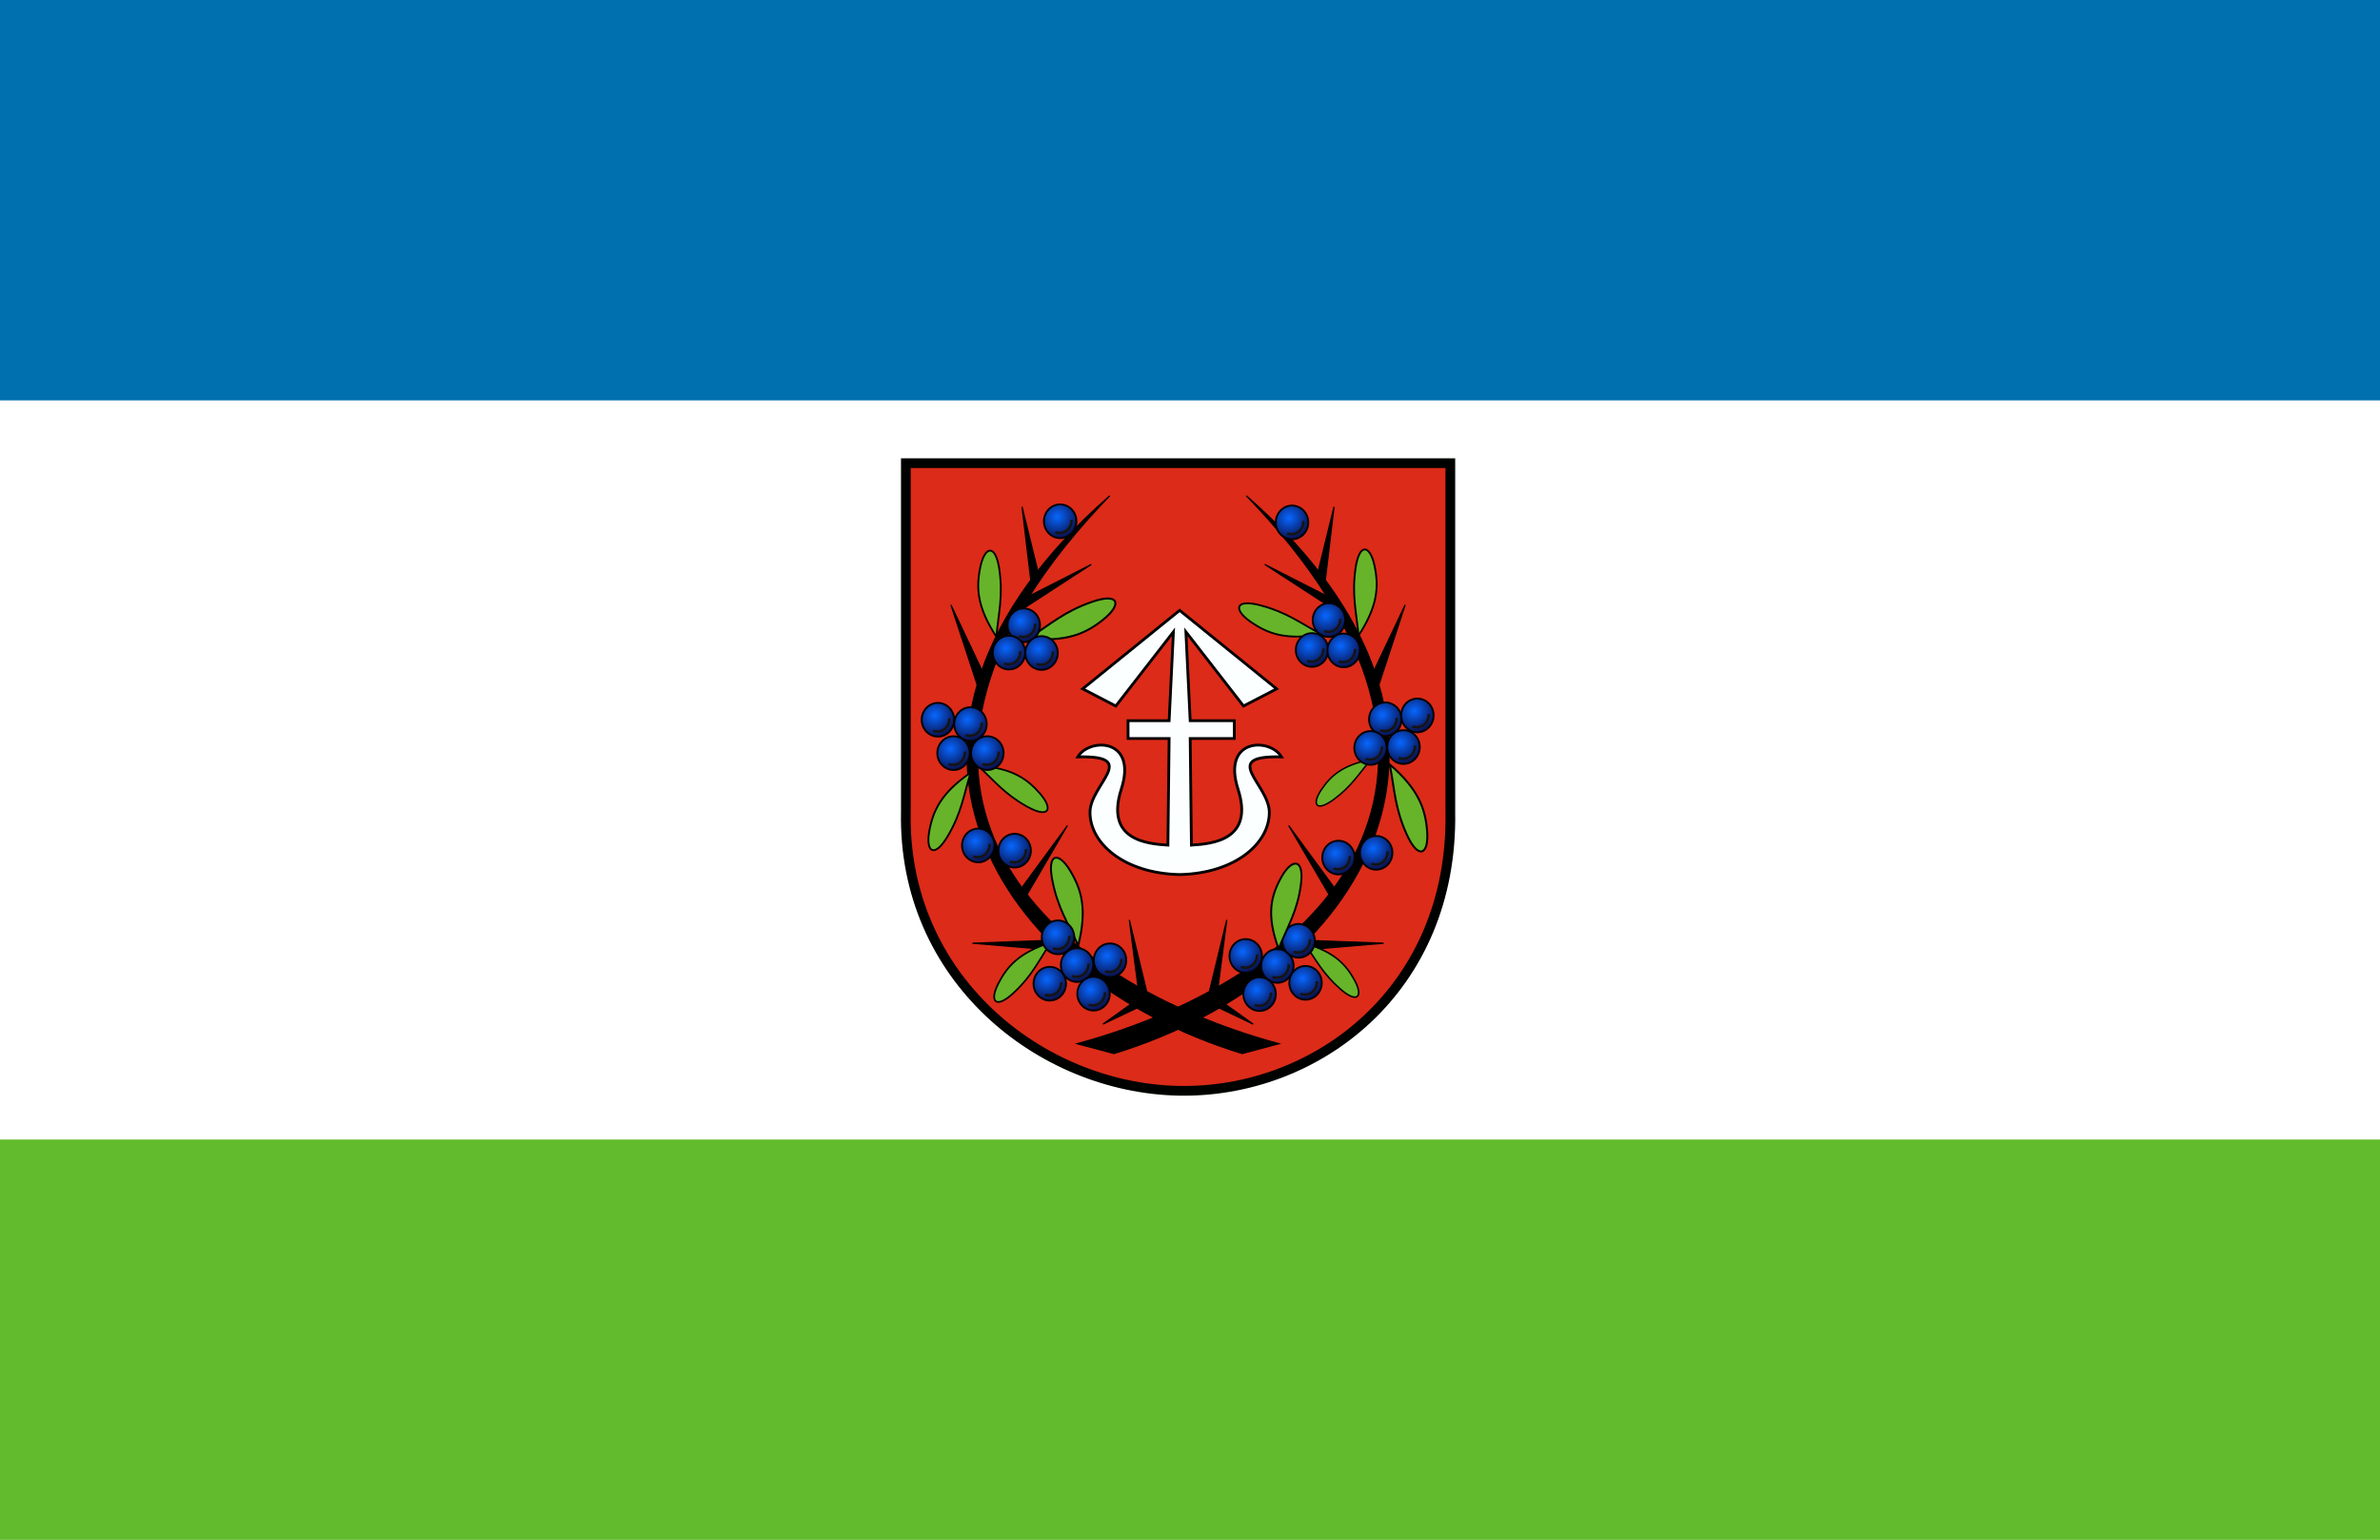 <?xml version="1.0" encoding="UTF-8" standalone="no"?>
<!-- Created with Inkscape (http://www.inkscape.org/) -->
<svg
   xmlns:svg="http://www.w3.org/2000/svg"
   xmlns="http://www.w3.org/2000/svg"
   xmlns:xlink="http://www.w3.org/1999/xlink"
   version="1.0"
   width="500"
   height="323.571"
   id="svg3653"
   style="display:inline">
  <defs
     id="defs3655">
    <radialGradient
       cx="346.244"
       cy="175.428"
       r="14.135"
       fx="346.244"
       fy="175.428"
       id="radialGradient3578"
       xlink:href="#linearGradient3262"
       gradientUnits="userSpaceOnUse"
       gradientTransform="matrix(1.421,-0.672,0.63,1.333,-258.346,173.493)" />
    <radialGradient
       cx="346.244"
       cy="175.428"
       r="14.135"
       fx="346.244"
       fy="175.428"
       id="radialGradient3570"
       xlink:href="#linearGradient3262"
       gradientUnits="userSpaceOnUse"
       gradientTransform="matrix(1.421,-0.672,0.63,1.333,-258.346,173.493)" />
    <radialGradient
       cx="346.244"
       cy="175.428"
       r="14.135"
       fx="346.244"
       fy="175.428"
       id="radialGradient3562"
       xlink:href="#linearGradient3262"
       gradientUnits="userSpaceOnUse"
       gradientTransform="matrix(1.421,-0.672,0.63,1.333,-258.346,173.493)" />
    <radialGradient
       cx="346.244"
       cy="175.428"
       r="14.135"
       fx="346.244"
       fy="175.428"
       id="radialGradient3554"
       xlink:href="#linearGradient3262"
       gradientUnits="userSpaceOnUse"
       gradientTransform="matrix(1.421,-0.672,0.63,1.333,-258.346,173.493)" />
    <radialGradient
       cx="346.244"
       cy="175.428"
       r="14.135"
       fx="346.244"
       fy="175.428"
       id="radialGradient3546"
       xlink:href="#linearGradient3262"
       gradientUnits="userSpaceOnUse"
       gradientTransform="matrix(1.421,-0.672,0.63,1.333,-258.346,173.493)" />
    <radialGradient
       cx="346.244"
       cy="175.428"
       r="14.135"
       fx="346.244"
       fy="175.428"
       id="radialGradient3538"
       xlink:href="#linearGradient3262"
       gradientUnits="userSpaceOnUse"
       gradientTransform="matrix(1.421,-0.672,0.63,1.333,-258.346,173.493)" />
    <radialGradient
       cx="346.244"
       cy="175.428"
       r="14.135"
       fx="346.244"
       fy="175.428"
       id="radialGradient3530"
       xlink:href="#linearGradient3262"
       gradientUnits="userSpaceOnUse"
       gradientTransform="matrix(1.421,-0.672,0.63,1.333,-258.346,173.493)" />
    <radialGradient
       cx="346.244"
       cy="175.428"
       r="14.135"
       fx="346.244"
       fy="175.428"
       id="radialGradient3522"
       xlink:href="#linearGradient3262"
       gradientUnits="userSpaceOnUse"
       gradientTransform="matrix(1.421,-0.672,0.63,1.333,-258.346,173.493)" />
    <radialGradient
       cx="346.244"
       cy="175.428"
       r="14.135"
       fx="346.244"
       fy="175.428"
       id="radialGradient3514"
       xlink:href="#linearGradient3262"
       gradientUnits="userSpaceOnUse"
       gradientTransform="matrix(1.421,-0.672,0.63,1.333,-258.346,173.493)" />
    <radialGradient
       cx="346.244"
       cy="175.428"
       r="14.135"
       fx="346.244"
       fy="175.428"
       id="radialGradient3506"
       xlink:href="#linearGradient3262"
       gradientUnits="userSpaceOnUse"
       gradientTransform="matrix(1.421,-0.672,0.63,1.333,-258.346,173.493)" />
    <radialGradient
       cx="346.244"
       cy="175.428"
       r="14.135"
       fx="346.244"
       fy="175.428"
       id="radialGradient3498"
       xlink:href="#linearGradient3262"
       gradientUnits="userSpaceOnUse"
       gradientTransform="matrix(1.421,-0.672,0.63,1.333,-258.346,173.493)" />
    <radialGradient
       cx="346.244"
       cy="175.428"
       r="14.135"
       fx="346.244"
       fy="175.428"
       id="radialGradient3490"
       xlink:href="#linearGradient3262"
       gradientUnits="userSpaceOnUse"
       gradientTransform="matrix(1.421,-0.672,0.63,1.333,-258.346,173.493)" />
    <radialGradient
       cx="346.244"
       cy="175.428"
       r="14.135"
       fx="346.244"
       fy="175.428"
       id="radialGradient3482"
       xlink:href="#linearGradient3262"
       gradientUnits="userSpaceOnUse"
       gradientTransform="matrix(1.421,-0.672,0.63,1.333,-258.346,173.493)" />
    <radialGradient
       cx="346.244"
       cy="175.428"
       r="14.135"
       fx="346.244"
       fy="175.428"
       id="radialGradient3474"
       xlink:href="#linearGradient3262"
       gradientUnits="userSpaceOnUse"
       gradientTransform="matrix(1.421,-0.672,0.63,1.333,-258.346,173.493)" />
    <radialGradient
       cx="346.244"
       cy="175.428"
       r="14.135"
       fx="346.244"
       fy="175.428"
       id="radialGradient3466"
       xlink:href="#linearGradient3262"
       gradientUnits="userSpaceOnUse"
       gradientTransform="matrix(1.421,-0.672,0.63,1.333,-258.346,173.493)" />
    <radialGradient
       cx="346.244"
       cy="175.428"
       r="14.135"
       fx="346.244"
       fy="175.428"
       id="radialGradient3394"
       xlink:href="#linearGradient3262"
       gradientUnits="userSpaceOnUse"
       gradientTransform="matrix(1.421,-0.672,0.63,1.333,-258.346,173.493)" />
    <radialGradient
       cx="346.244"
       cy="175.428"
       r="14.135"
       fx="346.244"
       fy="175.428"
       id="radialGradient3386"
       xlink:href="#linearGradient3262"
       gradientUnits="userSpaceOnUse"
       gradientTransform="matrix(1.421,-0.672,0.63,1.333,-258.346,173.493)" />
    <radialGradient
       cx="346.244"
       cy="175.428"
       r="14.135"
       fx="346.244"
       fy="175.428"
       id="radialGradient3378"
       xlink:href="#linearGradient3262"
       gradientUnits="userSpaceOnUse"
       gradientTransform="matrix(1.421,-0.672,0.63,1.333,-258.346,173.493)" />
    <radialGradient
       cx="346.244"
       cy="175.428"
       r="14.135"
       fx="346.244"
       fy="175.428"
       id="radialGradient3370"
       xlink:href="#linearGradient3262"
       gradientUnits="userSpaceOnUse"
       gradientTransform="matrix(1.421,-0.672,0.63,1.333,-258.346,173.493)" />
    <radialGradient
       cx="346.244"
       cy="175.428"
       r="14.135"
       fx="346.244"
       fy="175.428"
       id="radialGradient3362"
       xlink:href="#linearGradient3262"
       gradientUnits="userSpaceOnUse"
       gradientTransform="matrix(1.421,-0.672,0.63,1.333,-258.346,173.493)" />
    <radialGradient
       cx="346.244"
       cy="175.428"
       r="14.135"
       fx="346.244"
       fy="175.428"
       id="radialGradient3354"
       xlink:href="#linearGradient3262"
       gradientUnits="userSpaceOnUse"
       gradientTransform="matrix(1.421,-0.672,0.63,1.333,-258.346,173.493)" />
    <radialGradient
       cx="346.244"
       cy="175.428"
       r="14.135"
       fx="346.244"
       fy="175.428"
       id="radialGradient3346"
       xlink:href="#linearGradient3262"
       gradientUnits="userSpaceOnUse"
       gradientTransform="matrix(1.421,-0.672,0.63,1.333,-258.346,173.493)" />
    <radialGradient
       cx="346.244"
       cy="175.428"
       r="14.135"
       fx="346.244"
       fy="175.428"
       id="radialGradient3338"
       xlink:href="#linearGradient3262"
       gradientUnits="userSpaceOnUse"
       gradientTransform="matrix(1.421,-0.672,0.63,1.333,-258.346,173.493)" />
    <radialGradient
       cx="346.244"
       cy="175.428"
       r="14.135"
       fx="346.244"
       fy="175.428"
       id="radialGradient3330"
       xlink:href="#linearGradient3262"
       gradientUnits="userSpaceOnUse"
       gradientTransform="matrix(1.421,-0.672,0.63,1.333,-258.346,173.493)" />
    <radialGradient
       cx="346.244"
       cy="175.428"
       r="14.135"
       fx="346.244"
       fy="175.428"
       id="radialGradient3322"
       xlink:href="#linearGradient3262"
       gradientUnits="userSpaceOnUse"
       gradientTransform="matrix(1.421,-0.672,0.63,1.333,-258.346,173.493)" />
    <radialGradient
       cx="346.244"
       cy="175.428"
       r="14.135"
       fx="346.244"
       fy="175.428"
       id="radialGradient3314"
       xlink:href="#linearGradient3262"
       gradientUnits="userSpaceOnUse"
       gradientTransform="matrix(1.421,-0.672,0.63,1.333,-258.346,173.493)" />
    <radialGradient
       cx="346.244"
       cy="175.428"
       r="14.135"
       fx="346.244"
       fy="175.428"
       id="radialGradient3306"
       xlink:href="#linearGradient3262"
       gradientUnits="userSpaceOnUse"
       gradientTransform="matrix(1.421,-0.672,0.63,1.333,-258.346,173.493)" />
    <radialGradient
       cx="346.244"
       cy="175.428"
       r="14.135"
       fx="346.244"
       fy="175.428"
       id="radialGradient3298"
       xlink:href="#linearGradient3262"
       gradientUnits="userSpaceOnUse"
       gradientTransform="matrix(1.421,-0.672,0.63,1.333,-258.346,173.493)" />
    <radialGradient
       cx="346.244"
       cy="175.428"
       r="14.135"
       fx="346.244"
       fy="175.428"
       id="radialGradient3290"
       xlink:href="#linearGradient3262"
       gradientUnits="userSpaceOnUse"
       gradientTransform="matrix(1.421,-0.672,0.63,1.333,-258.346,173.493)" />
    <radialGradient
       cx="346.244"
       cy="175.428"
       r="14.135"
       fx="346.244"
       fy="175.428"
       id="radialGradient3272"
       xlink:href="#linearGradient3262"
       gradientUnits="userSpaceOnUse"
       gradientTransform="matrix(1.421,-0.672,0.63,1.333,-258.346,173.493)" />
    <linearGradient
       id="linearGradient3262">
      <stop
         id="stop3264"
         style="stop-color:#0867ff;stop-opacity:1"
         offset="0" />
      <stop
         id="stop3266"
         style="stop-color:#09002d;stop-opacity:1"
         offset="1" />
    </linearGradient>
    <radialGradient
       cx="346.244"
       cy="175.428"
       r="14.135"
       fx="346.244"
       fy="175.428"
       id="radialGradient5127"
       xlink:href="#linearGradient3262"
       gradientUnits="userSpaceOnUse"
       gradientTransform="matrix(1.421,-0.672,0.63,1.333,-258.346,173.493)" />
    <radialGradient
       cx="346.244"
       cy="175.428"
       r="14.135"
       fx="346.244"
       fy="175.428"
       id="radialGradient5129"
       xlink:href="#linearGradient3262"
       gradientUnits="userSpaceOnUse"
       gradientTransform="matrix(1.421,-0.672,0.63,1.333,-258.346,173.493)" />
    <radialGradient
       cx="346.244"
       cy="175.428"
       r="14.135"
       fx="346.244"
       fy="175.428"
       id="radialGradient5131"
       xlink:href="#linearGradient3262"
       gradientUnits="userSpaceOnUse"
       gradientTransform="matrix(1.421,-0.672,0.63,1.333,-258.346,173.493)" />
    <radialGradient
       cx="346.244"
       cy="175.428"
       r="14.135"
       fx="346.244"
       fy="175.428"
       id="radialGradient5133"
       xlink:href="#linearGradient3262"
       gradientUnits="userSpaceOnUse"
       gradientTransform="matrix(1.421,-0.672,0.63,1.333,-258.346,173.493)" />
    <radialGradient
       cx="346.244"
       cy="175.428"
       r="14.135"
       fx="346.244"
       fy="175.428"
       id="radialGradient5135"
       xlink:href="#linearGradient3262"
       gradientUnits="userSpaceOnUse"
       gradientTransform="matrix(1.421,-0.672,0.63,1.333,-258.346,173.493)" />
    <radialGradient
       cx="346.244"
       cy="175.428"
       r="14.135"
       fx="346.244"
       fy="175.428"
       id="radialGradient5137"
       xlink:href="#linearGradient3262"
       gradientUnits="userSpaceOnUse"
       gradientTransform="matrix(1.421,-0.672,0.63,1.333,-258.346,173.493)" />
    <radialGradient
       cx="346.244"
       cy="175.428"
       r="14.135"
       fx="346.244"
       fy="175.428"
       id="radialGradient5139"
       xlink:href="#linearGradient3262"
       gradientUnits="userSpaceOnUse"
       gradientTransform="matrix(1.421,-0.672,0.63,1.333,-258.346,173.493)" />
    <radialGradient
       cx="346.244"
       cy="175.428"
       r="14.135"
       fx="346.244"
       fy="175.428"
       id="radialGradient5141"
       xlink:href="#linearGradient3262"
       gradientUnits="userSpaceOnUse"
       gradientTransform="matrix(1.421,-0.672,0.63,1.333,-258.346,173.493)" />
    <radialGradient
       cx="346.244"
       cy="175.428"
       r="14.135"
       fx="346.244"
       fy="175.428"
       id="radialGradient5143"
       xlink:href="#linearGradient3262"
       gradientUnits="userSpaceOnUse"
       gradientTransform="matrix(1.421,-0.672,0.63,1.333,-258.346,173.493)" />
    <radialGradient
       cx="346.244"
       cy="175.428"
       r="14.135"
       fx="346.244"
       fy="175.428"
       id="radialGradient5145"
       xlink:href="#linearGradient3262"
       gradientUnits="userSpaceOnUse"
       gradientTransform="matrix(1.421,-0.672,0.63,1.333,-258.346,173.493)" />
    <radialGradient
       cx="346.244"
       cy="175.428"
       r="14.135"
       fx="346.244"
       fy="175.428"
       id="radialGradient5147"
       xlink:href="#linearGradient3262"
       gradientUnits="userSpaceOnUse"
       gradientTransform="matrix(1.421,-0.672,0.63,1.333,-258.346,173.493)" />
    <radialGradient
       cx="346.244"
       cy="175.428"
       r="14.135"
       fx="346.244"
       fy="175.428"
       id="radialGradient5149"
       xlink:href="#linearGradient3262"
       gradientUnits="userSpaceOnUse"
       gradientTransform="matrix(1.421,-0.672,0.63,1.333,-258.346,173.493)" />
    <radialGradient
       cx="346.244"
       cy="175.428"
       r="14.135"
       fx="346.244"
       fy="175.428"
       id="radialGradient5151"
       xlink:href="#linearGradient3262"
       gradientUnits="userSpaceOnUse"
       gradientTransform="matrix(1.421,-0.672,0.63,1.333,-258.346,173.493)" />
    <radialGradient
       cx="346.244"
       cy="175.428"
       r="14.135"
       fx="346.244"
       fy="175.428"
       id="radialGradient5153"
       xlink:href="#linearGradient3262"
       gradientUnits="userSpaceOnUse"
       gradientTransform="matrix(1.421,-0.672,0.63,1.333,-258.346,173.493)" />
    <radialGradient
       cx="346.244"
       cy="175.428"
       r="14.135"
       fx="346.244"
       fy="175.428"
       id="radialGradient5155"
       xlink:href="#linearGradient3262"
       gradientUnits="userSpaceOnUse"
       gradientTransform="matrix(1.421,-0.672,0.63,1.333,-258.346,173.493)" />
    <radialGradient
       cx="346.244"
       cy="175.428"
       r="14.135"
       fx="346.244"
       fy="175.428"
       id="radialGradient5157"
       xlink:href="#linearGradient3262"
       gradientUnits="userSpaceOnUse"
       gradientTransform="matrix(1.421,-0.672,0.63,1.333,-258.346,173.493)" />
    <radialGradient
       cx="346.244"
       cy="175.428"
       r="14.135"
       fx="346.244"
       fy="175.428"
       id="radialGradient5159"
       xlink:href="#linearGradient3262"
       gradientUnits="userSpaceOnUse"
       gradientTransform="matrix(1.421,-0.672,0.63,1.333,-258.346,173.493)" />
    <radialGradient
       cx="346.244"
       cy="175.428"
       r="14.135"
       fx="346.244"
       fy="175.428"
       id="radialGradient5161"
       xlink:href="#linearGradient3262"
       gradientUnits="userSpaceOnUse"
       gradientTransform="matrix(1.421,-0.672,0.63,1.333,-258.346,173.493)" />
    <radialGradient
       cx="346.244"
       cy="175.428"
       r="14.135"
       fx="346.244"
       fy="175.428"
       id="radialGradient5163"
       xlink:href="#linearGradient3262"
       gradientUnits="userSpaceOnUse"
       gradientTransform="matrix(1.421,-0.672,0.63,1.333,-258.346,173.493)" />
    <radialGradient
       cx="346.244"
       cy="175.428"
       r="14.135"
       fx="346.244"
       fy="175.428"
       id="radialGradient5165"
       xlink:href="#linearGradient3262"
       gradientUnits="userSpaceOnUse"
       gradientTransform="matrix(1.421,-0.672,0.63,1.333,-258.346,173.493)" />
    <radialGradient
       cx="346.244"
       cy="175.428"
       r="14.135"
       fx="346.244"
       fy="175.428"
       id="radialGradient5167"
       xlink:href="#linearGradient3262"
       gradientUnits="userSpaceOnUse"
       gradientTransform="matrix(1.421,-0.672,0.63,1.333,-258.346,173.493)" />
    <radialGradient
       cx="346.244"
       cy="175.428"
       r="14.135"
       fx="346.244"
       fy="175.428"
       id="radialGradient5169"
       xlink:href="#linearGradient3262"
       gradientUnits="userSpaceOnUse"
       gradientTransform="matrix(1.421,-0.672,0.63,1.333,-258.346,173.493)" />
    <radialGradient
       cx="346.244"
       cy="175.428"
       r="14.135"
       fx="346.244"
       fy="175.428"
       id="radialGradient5171"
       xlink:href="#linearGradient3262"
       gradientUnits="userSpaceOnUse"
       gradientTransform="matrix(1.421,-0.672,0.63,1.333,-258.346,173.493)" />
    <radialGradient
       cx="346.244"
       cy="175.428"
       r="14.135"
       fx="346.244"
       fy="175.428"
       id="radialGradient5173"
       xlink:href="#linearGradient3262"
       gradientUnits="userSpaceOnUse"
       gradientTransform="matrix(1.421,-0.672,0.63,1.333,-258.346,173.493)" />
    <radialGradient
       cx="346.244"
       cy="175.428"
       r="14.135"
       fx="346.244"
       fy="175.428"
       id="radialGradient5175"
       xlink:href="#linearGradient3262"
       gradientUnits="userSpaceOnUse"
       gradientTransform="matrix(1.421,-0.672,0.63,1.333,-258.346,173.493)" />
    <radialGradient
       cx="346.244"
       cy="175.428"
       r="14.135"
       fx="346.244"
       fy="175.428"
       id="radialGradient5177"
       xlink:href="#linearGradient3262"
       gradientUnits="userSpaceOnUse"
       gradientTransform="matrix(1.421,-0.672,0.63,1.333,-258.346,173.493)" />
    <radialGradient
       cx="346.244"
       cy="175.428"
       r="14.135"
       fx="346.244"
       fy="175.428"
       id="radialGradient5179"
       xlink:href="#linearGradient3262"
       gradientUnits="userSpaceOnUse"
       gradientTransform="matrix(1.421,-0.672,0.63,1.333,-258.346,173.493)" />
    <radialGradient
       cx="346.244"
       cy="175.428"
       r="14.135"
       fx="346.244"
       fy="175.428"
       id="radialGradient5181"
       xlink:href="#linearGradient3262"
       gradientUnits="userSpaceOnUse"
       gradientTransform="matrix(1.421,-0.672,0.63,1.333,-258.346,173.493)" />
    <radialGradient
       cx="346.244"
       cy="175.428"
       r="14.135"
       fx="346.244"
       fy="175.428"
       id="radialGradient5183"
       xlink:href="#linearGradient3262"
       gradientUnits="userSpaceOnUse"
       gradientTransform="matrix(1.421,-0.672,0.63,1.333,-258.346,173.493)" />
    <radialGradient
       cx="346.244"
       cy="175.428"
       r="14.135"
       fx="346.244"
       fy="175.428"
       id="radialGradient5185"
       xlink:href="#linearGradient3262"
       gradientUnits="userSpaceOnUse"
       gradientTransform="matrix(1.421,-0.672,0.63,1.333,-258.346,173.493)" />
    <radialGradient
       cx="346.244"
       cy="175.428"
       r="14.135"
       fx="346.244"
       fy="175.428"
       id="radialGradient5626"
       xlink:href="#linearGradient3262"
       gradientUnits="userSpaceOnUse"
       gradientTransform="matrix(1.421,-0.672,0.63,1.333,-258.346,173.493)" />
    <radialGradient
       cx="346.244"
       cy="175.428"
       r="14.135"
       fx="346.244"
       fy="175.428"
       id="radialGradient5628"
       xlink:href="#linearGradient3262"
       gradientUnits="userSpaceOnUse"
       gradientTransform="matrix(1.421,-0.672,0.63,1.333,-258.346,173.493)" />
    <radialGradient
       cx="346.244"
       cy="175.428"
       r="14.135"
       fx="346.244"
       fy="175.428"
       id="radialGradient5630"
       xlink:href="#linearGradient3262"
       gradientUnits="userSpaceOnUse"
       gradientTransform="matrix(1.421,-0.672,0.63,1.333,-258.346,173.493)" />
    <radialGradient
       cx="346.244"
       cy="175.428"
       r="14.135"
       fx="346.244"
       fy="175.428"
       id="radialGradient5632"
       xlink:href="#linearGradient3262"
       gradientUnits="userSpaceOnUse"
       gradientTransform="matrix(1.421,-0.672,0.63,1.333,-258.346,173.493)" />
    <radialGradient
       cx="346.244"
       cy="175.428"
       r="14.135"
       fx="346.244"
       fy="175.428"
       id="radialGradient5634"
       xlink:href="#linearGradient3262"
       gradientUnits="userSpaceOnUse"
       gradientTransform="matrix(1.421,-0.672,0.63,1.333,-258.346,173.493)" />
    <radialGradient
       cx="346.244"
       cy="175.428"
       r="14.135"
       fx="346.244"
       fy="175.428"
       id="radialGradient5636"
       xlink:href="#linearGradient3262"
       gradientUnits="userSpaceOnUse"
       gradientTransform="matrix(1.421,-0.672,0.63,1.333,-258.346,173.493)" />
    <radialGradient
       cx="346.244"
       cy="175.428"
       r="14.135"
       fx="346.244"
       fy="175.428"
       id="radialGradient5638"
       xlink:href="#linearGradient3262"
       gradientUnits="userSpaceOnUse"
       gradientTransform="matrix(1.421,-0.672,0.63,1.333,-258.346,173.493)" />
    <radialGradient
       cx="346.244"
       cy="175.428"
       r="14.135"
       fx="346.244"
       fy="175.428"
       id="radialGradient5640"
       xlink:href="#linearGradient3262"
       gradientUnits="userSpaceOnUse"
       gradientTransform="matrix(1.421,-0.672,0.63,1.333,-258.346,173.493)" />
    <radialGradient
       cx="346.244"
       cy="175.428"
       r="14.135"
       fx="346.244"
       fy="175.428"
       id="radialGradient5642"
       xlink:href="#linearGradient3262"
       gradientUnits="userSpaceOnUse"
       gradientTransform="matrix(1.421,-0.672,0.63,1.333,-258.346,173.493)" />
    <radialGradient
       cx="346.244"
       cy="175.428"
       r="14.135"
       fx="346.244"
       fy="175.428"
       id="radialGradient5644"
       xlink:href="#linearGradient3262"
       gradientUnits="userSpaceOnUse"
       gradientTransform="matrix(1.421,-0.672,0.63,1.333,-258.346,173.493)" />
    <radialGradient
       cx="346.244"
       cy="175.428"
       r="14.135"
       fx="346.244"
       fy="175.428"
       id="radialGradient5646"
       xlink:href="#linearGradient3262"
       gradientUnits="userSpaceOnUse"
       gradientTransform="matrix(1.421,-0.672,0.63,1.333,-258.346,173.493)" />
    <radialGradient
       cx="346.244"
       cy="175.428"
       r="14.135"
       fx="346.244"
       fy="175.428"
       id="radialGradient5648"
       xlink:href="#linearGradient3262"
       gradientUnits="userSpaceOnUse"
       gradientTransform="matrix(1.421,-0.672,0.63,1.333,-258.346,173.493)" />
    <radialGradient
       cx="346.244"
       cy="175.428"
       r="14.135"
       fx="346.244"
       fy="175.428"
       id="radialGradient5650"
       xlink:href="#linearGradient3262"
       gradientUnits="userSpaceOnUse"
       gradientTransform="matrix(1.421,-0.672,0.63,1.333,-258.346,173.493)" />
    <radialGradient
       cx="346.244"
       cy="175.428"
       r="14.135"
       fx="346.244"
       fy="175.428"
       id="radialGradient5652"
       xlink:href="#linearGradient3262"
       gradientUnits="userSpaceOnUse"
       gradientTransform="matrix(1.421,-0.672,0.63,1.333,-258.346,173.493)" />
    <radialGradient
       cx="346.244"
       cy="175.428"
       r="14.135"
       fx="346.244"
       fy="175.428"
       id="radialGradient5654"
       xlink:href="#linearGradient3262"
       gradientUnits="userSpaceOnUse"
       gradientTransform="matrix(1.421,-0.672,0.63,1.333,-258.346,173.493)" />
    <radialGradient
       cx="346.244"
       cy="175.428"
       r="14.135"
       fx="346.244"
       fy="175.428"
       id="radialGradient5656"
       xlink:href="#linearGradient3262"
       gradientUnits="userSpaceOnUse"
       gradientTransform="matrix(1.421,-0.672,0.63,1.333,-258.346,173.493)" />
    <radialGradient
       cx="346.244"
       cy="175.428"
       r="14.135"
       fx="346.244"
       fy="175.428"
       id="radialGradient5658"
       xlink:href="#linearGradient3262"
       gradientUnits="userSpaceOnUse"
       gradientTransform="matrix(1.421,-0.672,0.63,1.333,-258.346,173.493)" />
    <radialGradient
       cx="346.244"
       cy="175.428"
       r="14.135"
       fx="346.244"
       fy="175.428"
       id="radialGradient5660"
       xlink:href="#linearGradient3262"
       gradientUnits="userSpaceOnUse"
       gradientTransform="matrix(1.421,-0.672,0.63,1.333,-258.346,173.493)" />
    <radialGradient
       cx="346.244"
       cy="175.428"
       r="14.135"
       fx="346.244"
       fy="175.428"
       id="radialGradient5662"
       xlink:href="#linearGradient3262"
       gradientUnits="userSpaceOnUse"
       gradientTransform="matrix(1.421,-0.672,0.63,1.333,-258.346,173.493)" />
    <radialGradient
       cx="346.244"
       cy="175.428"
       r="14.135"
       fx="346.244"
       fy="175.428"
       id="radialGradient5664"
       xlink:href="#linearGradient3262"
       gradientUnits="userSpaceOnUse"
       gradientTransform="matrix(1.421,-0.672,0.63,1.333,-258.346,173.493)" />
    <radialGradient
       cx="346.244"
       cy="175.428"
       r="14.135"
       fx="346.244"
       fy="175.428"
       id="radialGradient5666"
       xlink:href="#linearGradient3262"
       gradientUnits="userSpaceOnUse"
       gradientTransform="matrix(1.421,-0.672,0.63,1.333,-258.346,173.493)" />
    <radialGradient
       cx="346.244"
       cy="175.428"
       r="14.135"
       fx="346.244"
       fy="175.428"
       id="radialGradient5668"
       xlink:href="#linearGradient3262"
       gradientUnits="userSpaceOnUse"
       gradientTransform="matrix(1.421,-0.672,0.63,1.333,-258.346,173.493)" />
    <radialGradient
       cx="346.244"
       cy="175.428"
       r="14.135"
       fx="346.244"
       fy="175.428"
       id="radialGradient5670"
       xlink:href="#linearGradient3262"
       gradientUnits="userSpaceOnUse"
       gradientTransform="matrix(1.421,-0.672,0.63,1.333,-258.346,173.493)" />
    <radialGradient
       cx="346.244"
       cy="175.428"
       r="14.135"
       fx="346.244"
       fy="175.428"
       id="radialGradient5672"
       xlink:href="#linearGradient3262"
       gradientUnits="userSpaceOnUse"
       gradientTransform="matrix(1.421,-0.672,0.63,1.333,-258.346,173.493)" />
    <radialGradient
       cx="346.244"
       cy="175.428"
       r="14.135"
       fx="346.244"
       fy="175.428"
       id="radialGradient5674"
       xlink:href="#linearGradient3262"
       gradientUnits="userSpaceOnUse"
       gradientTransform="matrix(1.421,-0.672,0.63,1.333,-258.346,173.493)" />
    <radialGradient
       cx="346.244"
       cy="175.428"
       r="14.135"
       fx="346.244"
       fy="175.428"
       id="radialGradient5676"
       xlink:href="#linearGradient3262"
       gradientUnits="userSpaceOnUse"
       gradientTransform="matrix(1.421,-0.672,0.63,1.333,-258.346,173.493)" />
    <radialGradient
       cx="346.244"
       cy="175.428"
       r="14.135"
       fx="346.244"
       fy="175.428"
       id="radialGradient5678"
       xlink:href="#linearGradient3262"
       gradientUnits="userSpaceOnUse"
       gradientTransform="matrix(1.421,-0.672,0.63,1.333,-258.346,173.493)" />
    <radialGradient
       cx="346.244"
       cy="175.428"
       r="14.135"
       fx="346.244"
       fy="175.428"
       id="radialGradient5680"
       xlink:href="#linearGradient3262"
       gradientUnits="userSpaceOnUse"
       gradientTransform="matrix(1.421,-0.672,0.63,1.333,-258.346,173.493)" />
    <radialGradient
       cx="346.244"
       cy="175.428"
       r="14.135"
       fx="346.244"
       fy="175.428"
       id="radialGradient5682"
       xlink:href="#linearGradient3262"
       gradientUnits="userSpaceOnUse"
       gradientTransform="matrix(1.421,-0.672,0.63,1.333,-258.346,173.493)" />
    <radialGradient
       cx="346.244"
       cy="175.428"
       r="14.135"
       fx="346.244"
       fy="175.428"
       id="radialGradient5684"
       xlink:href="#linearGradient3262"
       gradientUnits="userSpaceOnUse"
       gradientTransform="matrix(1.421,-0.672,0.63,1.333,-258.346,173.493)" />
  </defs>
  <rect
     width="500"
     height="323.571"
     x="0"
     y="0"
     id="rect3730"
     style="fill:#ffffff;fill-opacity:1;stroke:none;stroke-width:0.5;stroke-miterlimit:4;stroke-dasharray:none;stroke-opacity:1;display:inline" />
  <rect
     width="500"
     height="84.13"
     x="0"
     y="0.002"
     id="rect4241"
     style="fill:#0170af;fill-opacity:1;stroke:none;stroke-width:0.504;stroke-miterlimit:4;stroke-dasharray:none;stroke-opacity:1" />
  <rect
     width="500"
     height="84.13"
     x="0"
     y="239.456"
     id="rect4243"
     style="fill:#62bb2d;fill-opacity:1;stroke:none;stroke-width:0.504;stroke-miterlimit:4;stroke-dasharray:none;stroke-opacity:1" />
  <g
     transform="translate(-1,-1)"
     id="layer6"
     style="display:inline">
    <g
       transform="matrix(0.255,0,0,0.255,184.021,65.306)"
       id="layer5">
      <path
         d="M 28.571,129.505 L 477.143,129.505 L 477.143,416.648 C 479.761,563.534 366.376,649.139 252.857,646.648 C 139.338,644.158 25.684,553.572 28.571,416.648 L 28.571,129.505 z"
         id="path3611"
         style="fill:#dc2b19;fill-opacity:1;fill-rule:evenodd;stroke:#000200;stroke-width:8;stroke-linecap:butt;stroke-linejoin:miter;stroke-miterlimit:4;stroke-dasharray:none;stroke-opacity:1" />
    </g>
    <g
       transform="matrix(0.255,0,0,0.255,184.021,65.306)"
       id="layer3"
       style="display:inline">
      <path
         d="M 284.863,568.499 L 292.944,505.87 L 276.782,572.54"
         id="path3244"
         style="fill:#000000;fill-rule:evenodd;stroke:#000000;stroke-width:1px;stroke-linecap:butt;stroke-linejoin:miter;stroke-opacity:1" />
      <path
         d="M 283.853,577.085 L 314.663,591.733 L 287.893,572.54"
         id="path3246"
         style="fill:#000000;fill-rule:evenodd;stroke:#000000;stroke-width:1px;stroke-linecap:butt;stroke-linejoin:miter;stroke-opacity:1" />
      <path
         d="M 354.058,522.537 L 422.244,525.063 L 344.462,531.629"
         id="path3248"
         style="fill:#000000;fill-rule:evenodd;stroke:#000000;stroke-width:1px;stroke-linecap:butt;stroke-linejoin:miter;stroke-opacity:1" />
      <path
         d="M 378.807,487.687 L 343.957,428.088 L 384.363,483.141"
         id="path3250"
         style="fill:#000000;fill-rule:evenodd;stroke:#000000;stroke-width:1px;stroke-linecap:butt;stroke-linejoin:miter;stroke-opacity:1" />
      <path
         d="M 417.193,315.456 L 439.921,246.26 L 412.647,303.839"
         id="path3252"
         style="fill:#000000;fill-rule:evenodd;stroke:#000000;stroke-width:1px;stroke-linecap:butt;stroke-linejoin:miter;stroke-opacity:1" />
      <path
         d="M 381.838,242.22 L 324.259,212.925 L 384.868,252.321"
         id="path3254"
         style="fill:#000000;fill-rule:evenodd;stroke:#000000;stroke-width:1px;stroke-linecap:butt;stroke-linejoin:miter;stroke-opacity:1" />
      <path
         d="M 367.696,221.007 L 381.333,165.448 L 373.756,229.088"
         id="path3256"
         style="fill:#000000;fill-rule:evenodd;stroke:#000000;stroke-width:1px;stroke-linecap:butt;stroke-linejoin:miter;stroke-opacity:1;display:inline" />
      <path
         d="M 200.01,615.976 C 403.9,553.502 532.798,352.331 309.107,156.357 C 531.358,386.341 377.787,550.986 169.706,607.895 L 200.01,615.976 z"
         id="path2472"
         style="fill:#000000;fill-rule:evenodd;stroke:#000000;stroke-width:1px;stroke-linecap:butt;stroke-linejoin:miter;stroke-opacity:1" />
      <path
         d="M 220.764,568.499 L 212.683,505.87 L 228.845,572.54"
         id="path3444"
         style="fill:#000000;fill-rule:evenodd;stroke:#000000;stroke-width:1px;stroke-linecap:butt;stroke-linejoin:miter;stroke-opacity:1" />
      <path
         d="M 221.774,577.085 L 190.965,591.733 L 217.734,572.54"
         id="path3446"
         style="fill:#000000;fill-rule:evenodd;stroke:#000000;stroke-width:1px;stroke-linecap:butt;stroke-linejoin:miter;stroke-opacity:1" />
      <path
         d="M 151.569,522.537 L 83.383,525.063 L 161.165,531.629"
         id="path3448"
         style="fill:#000000;fill-rule:evenodd;stroke:#000000;stroke-width:1px;stroke-linecap:butt;stroke-linejoin:miter;stroke-opacity:1" />
      <path
         d="M 126.82,487.687 L 161.67,428.088 L 121.264,483.141"
         id="path3450"
         style="fill:#000000;fill-rule:evenodd;stroke:#000000;stroke-width:1px;stroke-linecap:butt;stroke-linejoin:miter;stroke-opacity:1" />
      <path
         d="M 88.434,315.456 L 65.706,246.26 L 92.98,303.839"
         id="path3452"
         style="fill:#000000;fill-rule:evenodd;stroke:#000000;stroke-width:1px;stroke-linecap:butt;stroke-linejoin:miter;stroke-opacity:1" />
      <path
         d="M 123.789,242.22 L 181.368,212.925 L 120.759,252.321"
         id="path3454"
         style="fill:#000000;fill-rule:evenodd;stroke:#000000;stroke-width:1px;stroke-linecap:butt;stroke-linejoin:miter;stroke-opacity:1" />
      <path
         d="M 137.932,221.007 L 124.294,165.448 L 131.871,229.088"
         id="path3456"
         style="fill:#000000;fill-rule:evenodd;stroke:#000000;stroke-width:1px;stroke-linecap:butt;stroke-linejoin:miter;stroke-opacity:1;display:inline" />
      <path
         d="M 305.617,615.976 C 101.727,553.502 -27.171,352.331 196.52,156.357 C -25.731,386.341 127.84,550.986 335.921,607.895 L 305.617,615.976 z"
         id="path3458"
         style="fill:#000000;fill-rule:evenodd;stroke:#000000;stroke-width:1px;stroke-linecap:butt;stroke-linejoin:miter;stroke-opacity:1" />
    </g>
    <g
       transform="matrix(0.255,0,0,0.255,184.021,65.306)"
       id="layer2"
       style="display:inline">
      <path
         d="M 170.587,526.967 C 178.058,497.06 173.357,480.97 163.922,465.273 C 154.486,449.575 144.779,450.318 149.232,473.141 C 153.685,495.965 161.947,507.899 170.587,526.967 z"
         id="path3590"
         style="fill:#67b42a;fill-opacity:1;fill-rule:evenodd;stroke:#020100;stroke-width:1.576;stroke-linecap:butt;stroke-linejoin:miter;stroke-miterlimit:4;stroke-dasharray:none;stroke-opacity:1;display:inline" />
      <path
         d="M 81.88,384.547 C 57.739,401.218 50.982,415.669 47.854,432.817 C 44.726,449.964 52.128,455.537 63.296,436.43 C 74.465,417.324 76.065,403.603 81.88,384.547 z"
         id="path3596"
         style="fill:#67b42a;fill-opacity:1;fill-rule:evenodd;stroke:#020100;stroke-width:1.5;stroke-linecap:butt;stroke-linejoin:miter;stroke-miterlimit:4;stroke-dasharray:none;stroke-opacity:1;display:inline" />
      <path
         d="M 87.855,378.693 C 115.8,380.722 128.361,389.344 139.241,401.943 C 150.121,414.542 146.728,422.714 128.281,412.397 C 109.834,402.08 101.871,391.561 87.855,378.693 z"
         id="path3594"
         style="fill:#67b42a;fill-opacity:1;fill-rule:evenodd;stroke:#020100;stroke-width:1.433;stroke-linecap:butt;stroke-linejoin:miter;stroke-miterlimit:4;stroke-dasharray:none;stroke-opacity:1;display:inline" />
      <path
         d="M 129.556,273.882 C 161.385,277.07 177.2,269.83 191.904,257.788 C 206.607,245.746 204.389,235.89 181.622,243.885 C 158.854,251.879 147.839,262.152 129.556,273.882 z"
         id="path3600"
         style="fill:#67b42a;fill-opacity:1;fill-rule:evenodd;stroke:#020100;stroke-width:1.635;stroke-linecap:butt;stroke-linejoin:miter;stroke-miterlimit:4;stroke-dasharray:none;stroke-opacity:1;display:inline" />
      <path
         d="M 370.709,270.404 C 341.834,275.594 326.855,270.106 312.55,260.147 C 298.244,250.188 299.567,241.017 320.957,246.699 C 342.346,252.38 353.153,260.985 370.709,270.404 z"
         id="path3580"
         style="fill:#67b42a;fill-opacity:1;fill-rule:evenodd;stroke:#020100;stroke-width:1.5;stroke-linecap:butt;stroke-linejoin:miter;stroke-miterlimit:4;stroke-dasharray:none;stroke-opacity:1;display:inline" />
      <path
         d="M 411.816,373.62 C 388.314,378.344 378.579,387.011 370.697,398.874 C 362.816,410.736 366.574,417.308 381.123,406.57 C 395.673,395.831 401.302,386.048 411.816,373.62 z"
         id="path3582"
         style="fill:#67b42a;fill-opacity:1;fill-rule:evenodd;stroke:#020100;stroke-width:1.226;stroke-linecap:butt;stroke-linejoin:miter;stroke-miterlimit:4;stroke-dasharray:none;stroke-opacity:1;display:inline" />
      <path
         d="M 356.829,525.072 C 381.335,532.165 390.891,542.221 398.198,555.501 C 405.505,568.781 400.937,575.418 386.459,562.739 C 371.98,550.059 366.878,539.184 356.829,525.072 z"
         id="path3588"
         style="fill:#67b42a;fill-opacity:1;fill-rule:evenodd;stroke:#020100;stroke-width:1.304;stroke-linecap:butt;stroke-linejoin:miter;stroke-miterlimit:4;stroke-dasharray:none;stroke-opacity:1;display:inline" />
      <path
         d="M 148.064,524.381 C 121.999,532.824 112.081,543.942 104.687,558.444 C 97.293,572.946 102.422,579.915 117.534,565.815 C 132.646,551.715 137.754,539.869 148.064,524.381 z"
         id="path3592"
         style="fill:#67b42a;fill-opacity:1;fill-rule:evenodd;stroke:#020100;stroke-width:1.401;stroke-linecap:butt;stroke-linejoin:miter;stroke-miterlimit:4;stroke-dasharray:none;stroke-opacity:1;display:inline" />
      <g
         id="g3280">
        <path
           d="M 360.119,178.328 C 360.122,186.001 354.129,192.223 346.735,192.223 C 339.341,192.223 333.347,186.001 333.35,178.328 C 333.347,170.655 339.341,164.433 346.735,164.433 C 354.129,164.433 360.122,170.655 360.119,178.328 z"
           id="path3260"
           style="opacity:1;fill:url(#radialGradient5626);fill-opacity:1;stroke:#020100;stroke-width:1.5;stroke-miterlimit:4;stroke-dasharray:none;stroke-opacity:1" />
        <path
           d="M 356.079,177.065 C 356.365,183.548 350.936,190.051 342.694,187.419"
           id="path3278"
           style="fill:none;fill-rule:evenodd;stroke:#141414;stroke-width:2.1;stroke-linecap:butt;stroke-linejoin:miter;stroke-miterlimit:4;stroke-dasharray:none;stroke-opacity:1" />
      </g>
      <g
         transform="translate(30.408,80.463)"
         id="g3284">
        <path
           d="M 360.119,178.328 C 360.122,186.001 354.129,192.223 346.735,192.223 C 339.341,192.223 333.347,186.001 333.35,178.328 C 333.347,170.655 339.341,164.433 346.735,164.433 C 354.129,164.433 360.122,170.655 360.119,178.328 z"
           id="path3286"
           style="opacity:1;fill:url(#radialGradient5628);fill-opacity:1;stroke:#020100;stroke-width:1.5;stroke-miterlimit:4;stroke-dasharray:none;stroke-opacity:1" />
        <path
           d="M 356.079,177.065 C 356.365,183.548 350.936,190.051 342.694,187.419"
           id="path3288"
           style="fill:none;fill-rule:evenodd;stroke:#141414;stroke-width:2.1;stroke-linecap:butt;stroke-linejoin:miter;stroke-miterlimit:4;stroke-dasharray:none;stroke-opacity:1" />
      </g>
      <g
         transform="translate(16.479,105.106)"
         id="g3292">
        <path
           d="M 360.119,178.328 C 360.122,186.001 354.129,192.223 346.735,192.223 C 339.341,192.223 333.347,186.001 333.35,178.328 C 333.347,170.655 339.341,164.433 346.735,164.433 C 354.129,164.433 360.122,170.655 360.119,178.328 z"
           id="path3294"
           style="opacity:1;fill:url(#radialGradient5630);fill-opacity:1;stroke:#020100;stroke-width:1.5;stroke-miterlimit:4;stroke-dasharray:none;stroke-opacity:1" />
        <path
           d="M 356.079,177.065 C 356.365,183.548 350.936,190.051 342.694,187.419"
           id="path3296"
           style="fill:none;fill-rule:evenodd;stroke:#141414;stroke-width:2.1;stroke-linecap:butt;stroke-linejoin:miter;stroke-miterlimit:4;stroke-dasharray:none;stroke-opacity:1" />
      </g>
      <g
         transform="translate(42.551,105.463)"
         id="g3300">
        <path
           d="M 360.119,178.328 C 360.122,186.001 354.129,192.223 346.735,192.223 C 339.341,192.223 333.347,186.001 333.35,178.328 C 333.347,170.655 339.341,164.433 346.735,164.433 C 354.129,164.433 360.122,170.655 360.119,178.328 z"
           id="path3302"
           style="opacity:1;fill:url(#radialGradient5632);fill-opacity:1;stroke:#020100;stroke-width:1.5;stroke-miterlimit:4;stroke-dasharray:none;stroke-opacity:1" />
        <path
           d="M 356.079,177.065 C 356.365,183.548 350.936,190.051 342.694,187.419"
           id="path3304"
           style="fill:none;fill-rule:evenodd;stroke:#141414;stroke-width:2.1;stroke-linecap:butt;stroke-linejoin:miter;stroke-miterlimit:4;stroke-dasharray:none;stroke-opacity:1" />
      </g>
      <g
         transform="translate(76.837,162.249)"
         id="g3308">
        <path
           d="M 360.119,178.328 C 360.122,186.001 354.129,192.223 346.735,192.223 C 339.341,192.223 333.347,186.001 333.35,178.328 C 333.347,170.655 339.341,164.433 346.735,164.433 C 354.129,164.433 360.122,170.655 360.119,178.328 z"
           id="path3310"
           style="opacity:1;fill:url(#radialGradient5634);fill-opacity:1;stroke:#020100;stroke-width:1.5;stroke-miterlimit:4;stroke-dasharray:none;stroke-opacity:1" />
        <path
           d="M 356.079,177.065 C 356.365,183.548 350.936,190.051 342.694,187.419"
           id="path3312"
           style="fill:none;fill-rule:evenodd;stroke:#141414;stroke-width:2.1;stroke-linecap:butt;stroke-linejoin:miter;stroke-miterlimit:4;stroke-dasharray:none;stroke-opacity:1" />
      </g>
      <g
         transform="translate(103.265,159.034)"
         id="g3316">
        <path
           d="M 360.119,178.328 C 360.122,186.001 354.129,192.223 346.735,192.223 C 339.341,192.223 333.347,186.001 333.35,178.328 C 333.347,170.655 339.341,164.433 346.735,164.433 C 354.129,164.433 360.122,170.655 360.119,178.328 z"
           id="path3318"
           style="opacity:1;fill:url(#radialGradient5636);fill-opacity:1;stroke:#020100;stroke-width:1.5;stroke-miterlimit:4;stroke-dasharray:none;stroke-opacity:1" />
        <path
           d="M 356.079,177.065 C 356.365,183.548 350.936,190.051 342.694,187.419"
           id="path3320"
           style="fill:none;fill-rule:evenodd;stroke:#141414;stroke-width:2.1;stroke-linecap:butt;stroke-linejoin:miter;stroke-miterlimit:4;stroke-dasharray:none;stroke-opacity:1" />
      </g>
      <g
         transform="translate(91.837,185.106)"
         id="g3324">
        <path
           d="M 360.119,178.328 C 360.122,186.001 354.129,192.223 346.735,192.223 C 339.341,192.223 333.347,186.001 333.35,178.328 C 333.347,170.655 339.341,164.433 346.735,164.433 C 354.129,164.433 360.122,170.655 360.119,178.328 z"
           id="path3326"
           style="opacity:1;fill:url(#radialGradient5638);fill-opacity:1;stroke:#020100;stroke-width:1.5;stroke-miterlimit:4;stroke-dasharray:none;stroke-opacity:1" />
        <path
           d="M 356.079,177.065 C 356.365,183.548 350.936,190.051 342.694,187.419"
           id="path3328"
           style="fill:none;fill-rule:evenodd;stroke:#141414;stroke-width:2.1;stroke-linecap:butt;stroke-linejoin:miter;stroke-miterlimit:4;stroke-dasharray:none;stroke-opacity:1" />
      </g>
      <g
         transform="translate(64.694,185.82)"
         id="g3332">
        <path
           d="M 360.119,178.328 C 360.122,186.001 354.129,192.223 346.735,192.223 C 339.341,192.223 333.347,186.001 333.35,178.328 C 333.347,170.655 339.341,164.433 346.735,164.433 C 354.129,164.433 360.122,170.655 360.119,178.328 z"
           id="path3334"
           style="opacity:1;fill:url(#radialGradient5640);fill-opacity:1;stroke:#020100;stroke-width:1.5;stroke-miterlimit:4;stroke-dasharray:none;stroke-opacity:1" />
        <path
           d="M 356.079,177.065 C 356.365,183.548 350.936,190.051 342.694,187.419"
           id="path3336"
           style="fill:none;fill-rule:evenodd;stroke:#141414;stroke-width:2.1;stroke-linecap:butt;stroke-linejoin:miter;stroke-miterlimit:4;stroke-dasharray:none;stroke-opacity:1" />
      </g>
      <g
         transform="translate(69.337,272.249)"
         id="g3340">
        <path
           d="M 360.119,178.328 C 360.122,186.001 354.129,192.223 346.735,192.223 C 339.341,192.223 333.347,186.001 333.35,178.328 C 333.347,170.655 339.341,164.433 346.735,164.433 C 354.129,164.433 360.122,170.655 360.119,178.328 z"
           id="path3342"
           style="opacity:1;fill:url(#radialGradient5642);fill-opacity:1;stroke:#020100;stroke-width:1.5;stroke-miterlimit:4;stroke-dasharray:none;stroke-opacity:1" />
        <path
           d="M 356.079,177.065 C 356.365,183.548 350.936,190.051 342.694,187.419"
           id="path3344"
           style="fill:none;fill-rule:evenodd;stroke:#141414;stroke-width:2.1;stroke-linecap:butt;stroke-linejoin:miter;stroke-miterlimit:4;stroke-dasharray:none;stroke-opacity:1" />
      </g>
      <g
         transform="translate(38.265,276.177)"
         id="g3348">
        <path
           d="M 360.119,178.328 C 360.122,186.001 354.129,192.223 346.735,192.223 C 339.341,192.223 333.347,186.001 333.35,178.328 C 333.347,170.655 339.341,164.433 346.735,164.433 C 354.129,164.433 360.122,170.655 360.119,178.328 z"
           id="path3350"
           style="opacity:1;fill:url(#radialGradient5644);fill-opacity:1;stroke:#020100;stroke-width:1.5;stroke-miterlimit:4;stroke-dasharray:none;stroke-opacity:1" />
        <path
           d="M 356.079,177.065 C 356.365,183.548 350.936,190.051 342.694,187.419"
           id="path3352"
           style="fill:none;fill-rule:evenodd;stroke:#141414;stroke-width:2.1;stroke-linecap:butt;stroke-linejoin:miter;stroke-miterlimit:4;stroke-dasharray:none;stroke-opacity:1" />
      </g>
      <g
         transform="translate(-12.092,365.463)"
         id="g3356">
        <path
           d="M 360.119,178.328 C 360.122,186.001 354.129,192.223 346.735,192.223 C 339.341,192.223 333.347,186.001 333.35,178.328 C 333.347,170.655 339.341,164.433 346.735,164.433 C 354.129,164.433 360.122,170.655 360.119,178.328 z"
           id="path3358"
           style="opacity:1;fill:url(#radialGradient5646);fill-opacity:1;stroke:#020100;stroke-width:1.5;stroke-miterlimit:4;stroke-dasharray:none;stroke-opacity:1" />
        <path
           d="M 356.079,177.065 C 356.365,183.548 350.936,190.051 342.694,187.419"
           id="path3360"
           style="fill:none;fill-rule:evenodd;stroke:#141414;stroke-width:2.1;stroke-linecap:butt;stroke-linejoin:miter;stroke-miterlimit:4;stroke-dasharray:none;stroke-opacity:1" />
      </g>
      <g
         transform="translate(-38.163,357.249)"
         id="g3364">
        <path
           d="M 360.119,178.328 C 360.122,186.001 354.129,192.223 346.735,192.223 C 339.341,192.223 333.347,186.001 333.35,178.328 C 333.347,170.655 339.341,164.433 346.735,164.433 C 354.129,164.433 360.122,170.655 360.119,178.328 z"
           id="path3366"
           style="opacity:1;fill:url(#radialGradient5648);fill-opacity:1;stroke:#020100;stroke-width:1.5;stroke-miterlimit:4;stroke-dasharray:none;stroke-opacity:1" />
        <path
           d="M 356.079,177.065 C 356.365,183.548 350.936,190.051 342.694,187.419"
           id="path3368"
           style="fill:none;fill-rule:evenodd;stroke:#141414;stroke-width:2.1;stroke-linecap:butt;stroke-linejoin:miter;stroke-miterlimit:4;stroke-dasharray:none;stroke-opacity:1" />
      </g>
      <g
         transform="translate(-26.735,388.677)"
         id="g3372">
        <path
           d="M 360.119,178.328 C 360.122,186.001 354.129,192.223 346.735,192.223 C 339.341,192.223 333.347,186.001 333.35,178.328 C 333.347,170.655 339.341,164.433 346.735,164.433 C 354.129,164.433 360.122,170.655 360.119,178.328 z"
           id="path3374"
           style="opacity:1;fill:url(#radialGradient5650);fill-opacity:1;stroke:#020100;stroke-width:1.5;stroke-miterlimit:4;stroke-dasharray:none;stroke-opacity:1" />
        <path
           d="M 356.079,177.065 C 356.365,183.548 350.936,190.051 342.694,187.419"
           id="path3376"
           style="fill:none;fill-rule:evenodd;stroke:#141414;stroke-width:2.1;stroke-linecap:butt;stroke-linejoin:miter;stroke-miterlimit:4;stroke-dasharray:none;stroke-opacity:1" />
      </g>
      <g
         transform="translate(11.122,379.392)"
         id="g3380">
        <path
           d="M 360.119,178.328 C 360.122,186.001 354.129,192.223 346.735,192.223 C 339.341,192.223 333.347,186.001 333.35,178.328 C 333.347,170.655 339.341,164.433 346.735,164.433 C 354.129,164.433 360.122,170.655 360.119,178.328 z"
           id="path3382"
           style="opacity:1;fill:url(#radialGradient5652);fill-opacity:1;stroke:#020100;stroke-width:1.5;stroke-miterlimit:4;stroke-dasharray:none;stroke-opacity:1" />
        <path
           d="M 356.079,177.065 C 356.365,183.548 350.936,190.051 342.694,187.419"
           id="path3384"
           style="fill:none;fill-rule:evenodd;stroke:#141414;stroke-width:2.1;stroke-linecap:butt;stroke-linejoin:miter;stroke-miterlimit:4;stroke-dasharray:none;stroke-opacity:1" />
      </g>
      <g
         transform="translate(5.408,344.749)"
         id="g3388">
        <path
           d="M 360.119,178.328 C 360.122,186.001 354.129,192.223 346.735,192.223 C 339.341,192.223 333.347,186.001 333.35,178.328 C 333.347,170.655 339.341,164.433 346.735,164.433 C 354.129,164.433 360.122,170.655 360.119,178.328 z"
           id="path3390"
           style="opacity:1;fill:url(#radialGradient5654);fill-opacity:1;stroke:#020100;stroke-width:1.5;stroke-miterlimit:4;stroke-dasharray:none;stroke-opacity:1" />
        <path
           d="M 356.079,177.065 C 356.365,183.548 350.936,190.051 342.694,187.419"
           id="path3392"
           style="fill:none;fill-rule:evenodd;stroke:#141414;stroke-width:2.1;stroke-linecap:butt;stroke-linejoin:miter;stroke-miterlimit:4;stroke-dasharray:none;stroke-opacity:1" />
      </g>
      <path
         d="M 401.536,271.514 C 417.531,246.92 418.29,230.986 414.668,213.936 C 411.045,196.885 402.081,194.544 399.01,216.461 C 395.94,238.378 399.674,251.678 401.536,271.514 z"
         id="path3258"
         style="fill:#67b42a;fill-opacity:1;fill-rule:evenodd;stroke:#020100;stroke-width:1.5;stroke-linecap:butt;stroke-linejoin:miter;stroke-miterlimit:4;stroke-dasharray:none;stroke-opacity:1;display:inline" />
      <g
         transform="translate(-191.021,-0.966)"
         id="g3460"
         style="display:inline">
        <path
           d="M 360.119,178.328 C 360.122,186.001 354.129,192.223 346.735,192.223 C 339.341,192.223 333.347,186.001 333.35,178.328 C 333.347,170.655 339.341,164.433 346.735,164.433 C 354.129,164.433 360.122,170.655 360.119,178.328 z"
           id="path3462"
           style="opacity:1;fill:url(#radialGradient5656);fill-opacity:1;stroke:#020100;stroke-width:1.5;stroke-miterlimit:4;stroke-dasharray:none;stroke-opacity:1" />
        <path
           d="M 356.079,177.065 C 356.365,183.548 350.936,190.051 342.694,187.419"
           id="path3464"
           style="fill:none;fill-rule:evenodd;stroke:#141414;stroke-width:2.1;stroke-linecap:butt;stroke-linejoin:miter;stroke-miterlimit:4;stroke-dasharray:none;stroke-opacity:1" />
      </g>
      <g
         transform="translate(-221.021,84.749)"
         id="g3468"
         style="display:inline">
        <path
           d="M 360.119,178.328 C 360.122,186.001 354.129,192.223 346.735,192.223 C 339.341,192.223 333.347,186.001 333.35,178.328 C 333.347,170.655 339.341,164.433 346.735,164.433 C 354.129,164.433 360.122,170.655 360.119,178.328 z"
           id="path3470"
           style="opacity:1;fill:url(#radialGradient5658);fill-opacity:1;stroke:#020100;stroke-width:1.5;stroke-miterlimit:4;stroke-dasharray:none;stroke-opacity:1" />
        <path
           d="M 356.079,177.065 C 356.365,183.548 350.936,190.051 342.694,187.419"
           id="path3472"
           style="fill:none;fill-rule:evenodd;stroke:#141414;stroke-width:2.1;stroke-linecap:butt;stroke-linejoin:miter;stroke-miterlimit:4;stroke-dasharray:none;stroke-opacity:1" />
      </g>
      <g
         transform="translate(-233.163,107.249)"
         id="g3476"
         style="display:inline">
        <path
           d="M 360.119,178.328 C 360.122,186.001 354.129,192.223 346.735,192.223 C 339.341,192.223 333.347,186.001 333.35,178.328 C 333.347,170.655 339.341,164.433 346.735,164.433 C 354.129,164.433 360.122,170.655 360.119,178.328 z"
           id="path3478"
           style="opacity:1;fill:url(#radialGradient5660);fill-opacity:1;stroke:#020100;stroke-width:1.5;stroke-miterlimit:4;stroke-dasharray:none;stroke-opacity:1" />
        <path
           d="M 356.079,177.065 C 356.365,183.548 350.936,190.051 342.694,187.419"
           id="path3480"
           style="fill:none;fill-rule:evenodd;stroke:#141414;stroke-width:2.1;stroke-linecap:butt;stroke-linejoin:miter;stroke-miterlimit:4;stroke-dasharray:none;stroke-opacity:1" />
      </g>
      <g
         transform="translate(-206.378,107.606)"
         id="g3484"
         style="display:inline">
        <path
           d="M 360.119,178.328 C 360.122,186.001 354.129,192.223 346.735,192.223 C 339.341,192.223 333.347,186.001 333.35,178.328 C 333.347,170.655 339.341,164.433 346.735,164.433 C 354.129,164.433 360.122,170.655 360.119,178.328 z"
           id="path3486"
           style="opacity:1;fill:url(#radialGradient5662);fill-opacity:1;stroke:#020100;stroke-width:1.5;stroke-miterlimit:4;stroke-dasharray:none;stroke-opacity:1" />
        <path
           d="M 356.079,177.065 C 356.365,183.548 350.936,190.051 342.694,187.419"
           id="path3488"
           style="fill:none;fill-rule:evenodd;stroke:#141414;stroke-width:2.1;stroke-linecap:butt;stroke-linejoin:miter;stroke-miterlimit:4;stroke-dasharray:none;stroke-opacity:1" />
      </g>
      <g
         transform="translate(-291.735,162.606)"
         id="g3492"
         style="display:inline">
        <path
           d="M 360.119,178.328 C 360.122,186.001 354.129,192.223 346.735,192.223 C 339.341,192.223 333.347,186.001 333.35,178.328 C 333.347,170.655 339.341,164.433 346.735,164.433 C 354.129,164.433 360.122,170.655 360.119,178.328 z"
           id="path3494"
           style="opacity:1;fill:url(#radialGradient5664);fill-opacity:1;stroke:#020100;stroke-width:1.5;stroke-miterlimit:4;stroke-dasharray:none;stroke-opacity:1" />
        <path
           d="M 356.079,177.065 C 356.365,183.548 350.936,190.051 342.694,187.419"
           id="path3496"
           style="fill:none;fill-rule:evenodd;stroke:#141414;stroke-width:2.1;stroke-linecap:butt;stroke-linejoin:miter;stroke-miterlimit:4;stroke-dasharray:none;stroke-opacity:1" />
      </g>
      <g
         transform="translate(-264.949,166.177)"
         id="g3500"
         style="display:inline">
        <path
           d="M 360.119,178.328 C 360.122,186.001 354.129,192.223 346.735,192.223 C 339.341,192.223 333.347,186.001 333.35,178.328 C 333.347,170.655 339.341,164.433 346.735,164.433 C 354.129,164.433 360.122,170.655 360.119,178.328 z"
           id="path3502"
           style="opacity:1;fill:url(#radialGradient5666);fill-opacity:1;stroke:#020100;stroke-width:1.5;stroke-miterlimit:4;stroke-dasharray:none;stroke-opacity:1" />
        <path
           d="M 356.079,177.065 C 356.365,183.548 350.936,190.051 342.694,187.419"
           id="path3504"
           style="fill:none;fill-rule:evenodd;stroke:#141414;stroke-width:2.1;stroke-linecap:butt;stroke-linejoin:miter;stroke-miterlimit:4;stroke-dasharray:none;stroke-opacity:1" />
      </g>
      <g
         transform="translate(-278.878,190.106)"
         id="g3508"
         style="display:inline">
        <path
           d="M 360.119,178.328 C 360.122,186.001 354.129,192.223 346.735,192.223 C 339.341,192.223 333.347,186.001 333.35,178.328 C 333.347,170.655 339.341,164.433 346.735,164.433 C 354.129,164.433 360.122,170.655 360.119,178.328 z"
           id="path3510"
           style="opacity:1;fill:url(#radialGradient5668);fill-opacity:1;stroke:#020100;stroke-width:1.5;stroke-miterlimit:4;stroke-dasharray:none;stroke-opacity:1" />
        <path
           d="M 356.079,177.065 C 356.365,183.548 350.936,190.051 342.694,187.419"
           id="path3512"
           style="fill:none;fill-rule:evenodd;stroke:#141414;stroke-width:2.1;stroke-linecap:butt;stroke-linejoin:miter;stroke-miterlimit:4;stroke-dasharray:none;stroke-opacity:1" />
      </g>
      <g
         transform="translate(-251.021,190.106)"
         id="g3516"
         style="display:inline">
        <path
           d="M 360.119,178.328 C 360.122,186.001 354.129,192.223 346.735,192.223 C 339.341,192.223 333.347,186.001 333.35,178.328 C 333.347,170.655 339.341,164.433 346.735,164.433 C 354.129,164.433 360.122,170.655 360.119,178.328 z"
           id="path3518"
           style="opacity:1;fill:url(#radialGradient5670);fill-opacity:1;stroke:#020100;stroke-width:1.5;stroke-miterlimit:4;stroke-dasharray:none;stroke-opacity:1" />
        <path
           d="M 356.079,177.065 C 356.365,183.548 350.936,190.051 342.694,187.419"
           id="path3520"
           style="fill:none;fill-rule:evenodd;stroke:#141414;stroke-width:2.1;stroke-linecap:butt;stroke-linejoin:miter;stroke-miterlimit:4;stroke-dasharray:none;stroke-opacity:1" />
      </g>
      <g
         transform="translate(-228.521,270.463)"
         id="g3524"
         style="display:inline">
        <path
           d="M 360.119,178.328 C 360.122,186.001 354.129,192.223 346.735,192.223 C 339.341,192.223 333.347,186.001 333.35,178.328 C 333.347,170.655 339.341,164.433 346.735,164.433 C 354.129,164.433 360.122,170.655 360.119,178.328 z"
           id="path3526"
           style="opacity:1;fill:url(#radialGradient5672);fill-opacity:1;stroke:#020100;stroke-width:1.5;stroke-miterlimit:4;stroke-dasharray:none;stroke-opacity:1" />
        <path
           d="M 356.079,177.065 C 356.365,183.548 350.936,190.051 342.694,187.419"
           id="path3528"
           style="fill:none;fill-rule:evenodd;stroke:#141414;stroke-width:2.1;stroke-linecap:butt;stroke-linejoin:miter;stroke-miterlimit:4;stroke-dasharray:none;stroke-opacity:1" />
      </g>
      <g
         transform="translate(-258.521,266.177)"
         id="g3532"
         style="display:inline">
        <path
           d="M 360.119,178.328 C 360.122,186.001 354.129,192.223 346.735,192.223 C 339.341,192.223 333.347,186.001 333.35,178.328 C 333.347,170.655 339.341,164.433 346.735,164.433 C 354.129,164.433 360.122,170.655 360.119,178.328 z"
           id="path3534"
           style="opacity:1;fill:url(#radialGradient5674);fill-opacity:1;stroke:#020100;stroke-width:1.5;stroke-miterlimit:4;stroke-dasharray:none;stroke-opacity:1" />
        <path
           d="M 356.079,177.065 C 356.365,183.548 350.936,190.051 342.694,187.419"
           id="path3536"
           style="fill:none;fill-rule:evenodd;stroke:#141414;stroke-width:2.1;stroke-linecap:butt;stroke-linejoin:miter;stroke-miterlimit:4;stroke-dasharray:none;stroke-opacity:1" />
      </g>
      <g
         transform="translate(-192.806,341.892)"
         id="g3540"
         style="display:inline">
        <path
           d="M 360.119,178.328 C 360.122,186.001 354.129,192.223 346.735,192.223 C 339.341,192.223 333.347,186.001 333.35,178.328 C 333.347,170.655 339.341,164.433 346.735,164.433 C 354.129,164.433 360.122,170.655 360.119,178.328 z"
           id="path3542"
           style="opacity:1;fill:url(#radialGradient5676);fill-opacity:1;stroke:#020100;stroke-width:1.5;stroke-miterlimit:4;stroke-dasharray:none;stroke-opacity:1" />
        <path
           d="M 356.079,177.065 C 356.365,183.548 350.936,190.051 342.694,187.419"
           id="path3544"
           style="fill:none;fill-rule:evenodd;stroke:#141414;stroke-width:2.1;stroke-linecap:butt;stroke-linejoin:miter;stroke-miterlimit:4;stroke-dasharray:none;stroke-opacity:1" />
      </g>
      <g
         transform="translate(-149.949,360.82)"
         id="g3548"
         style="display:inline">
        <path
           d="M 360.119,178.328 C 360.122,186.001 354.129,192.223 346.735,192.223 C 339.341,192.223 333.347,186.001 333.35,178.328 C 333.347,170.655 339.341,164.433 346.735,164.433 C 354.129,164.433 360.122,170.655 360.119,178.328 z"
           id="path3550"
           style="opacity:1;fill:url(#radialGradient5678);fill-opacity:1;stroke:#020100;stroke-width:1.5;stroke-miterlimit:4;stroke-dasharray:none;stroke-opacity:1" />
        <path
           d="M 356.079,177.065 C 356.365,183.548 350.936,190.051 342.694,187.419"
           id="path3552"
           style="fill:none;fill-rule:evenodd;stroke:#141414;stroke-width:2.1;stroke-linecap:butt;stroke-linejoin:miter;stroke-miterlimit:4;stroke-dasharray:none;stroke-opacity:1" />
      </g>
      <g
         transform="translate(-177.092,364.749)"
         id="g3556"
         style="display:inline">
        <path
           d="M 360.119,178.328 C 360.122,186.001 354.129,192.223 346.735,192.223 C 339.341,192.223 333.347,186.001 333.35,178.328 C 333.347,170.655 339.341,164.433 346.735,164.433 C 354.129,164.433 360.122,170.655 360.119,178.328 z"
           id="path3558"
           style="opacity:1;fill:url(#radialGradient5680);fill-opacity:1;stroke:#020100;stroke-width:1.5;stroke-miterlimit:4;stroke-dasharray:none;stroke-opacity:1" />
        <path
           d="M 356.079,177.065 C 356.365,183.548 350.936,190.051 342.694,187.419"
           id="path3560"
           style="fill:none;fill-rule:evenodd;stroke:#141414;stroke-width:2.1;stroke-linecap:butt;stroke-linejoin:miter;stroke-miterlimit:4;stroke-dasharray:none;stroke-opacity:1" />
      </g>
      <g
         transform="translate(-199.592,380.106)"
         id="g3564"
         style="display:inline">
        <path
           d="M 360.119,178.328 C 360.122,186.001 354.129,192.223 346.735,192.223 C 339.341,192.223 333.347,186.001 333.35,178.328 C 333.347,170.655 339.341,164.433 346.735,164.433 C 354.129,164.433 360.122,170.655 360.119,178.328 z"
           id="path3566"
           style="opacity:1;fill:url(#radialGradient5682);fill-opacity:1;stroke:#020100;stroke-width:1.5;stroke-miterlimit:4;stroke-dasharray:none;stroke-opacity:1" />
        <path
           d="M 356.079,177.065 C 356.365,183.548 350.936,190.051 342.694,187.419"
           id="path3568"
           style="fill:none;fill-rule:evenodd;stroke:#141414;stroke-width:2.1;stroke-linecap:butt;stroke-linejoin:miter;stroke-miterlimit:4;stroke-dasharray:none;stroke-opacity:1" />
      </g>
      <g
         transform="translate(-163.521,388.32)"
         id="g3572"
         style="display:inline">
        <path
           d="M 360.119,178.328 C 360.122,186.001 354.129,192.223 346.735,192.223 C 339.341,192.223 333.347,186.001 333.35,178.328 C 333.347,170.655 339.341,164.433 346.735,164.433 C 354.129,164.433 360.122,170.655 360.119,178.328 z"
           id="path3574"
           style="opacity:1;fill:url(#radialGradient5684);fill-opacity:1;stroke:#020100;stroke-width:1.5;stroke-miterlimit:4;stroke-dasharray:none;stroke-opacity:1" />
        <path
           d="M 356.079,177.065 C 356.365,183.548 350.936,190.051 342.694,187.419"
           id="path3576"
           style="fill:none;fill-rule:evenodd;stroke:#141414;stroke-width:2.1;stroke-linecap:butt;stroke-linejoin:miter;stroke-miterlimit:4;stroke-dasharray:none;stroke-opacity:1" />
      </g>
      <path
         d="M 427.261,377.789 C 451.118,398.337 456.677,414.53 458.055,433.186 C 459.434,451.842 450.898,456.943 441.163,435.278 C 431.429,413.613 431.289,398.788 427.261,377.789 z"
         id="path3584"
         style="fill:#67b42a;fill-opacity:1;fill-rule:evenodd;stroke:#020100;stroke-width:1.61;stroke-linecap:butt;stroke-linejoin:miter;stroke-miterlimit:4;stroke-dasharray:none;stroke-opacity:1;display:inline" />
      <path
         d="M 335.641,529.617 C 325.475,501.92 329.197,486.272 337.94,470.589 C 346.682,454.906 356.971,454.777 354.026,476.785 C 351.081,498.793 343.287,510.809 335.641,529.617 z"
         id="path3586"
         style="fill:#67b42a;fill-opacity:1;fill-rule:evenodd;stroke:#020100;stroke-width:1.58;stroke-linecap:butt;stroke-linejoin:miter;stroke-miterlimit:4;stroke-dasharray:none;stroke-opacity:1;display:inline" />
      <path
         d="M 103.111,272.469 C 87.115,247.876 86.356,231.941 89.979,214.891 C 93.601,197.841 102.566,195.499 105.636,217.416 C 108.706,239.333 104.973,252.633 103.111,272.469 z"
         id="path3598"
         style="fill:#67b42a;fill-opacity:1;fill-rule:evenodd;stroke:#020100;stroke-width:1.5;stroke-linecap:butt;stroke-linejoin:miter;stroke-miterlimit:4;stroke-dasharray:none;stroke-opacity:1;display:inline" />
    </g>
    <g
       transform="matrix(0.255,0,0,0.255,184.021,65.306)"
       id="layer4"
       style="display:inline">
      <path
         d="M 254.142,468.494 C 300.025,467.533 328.184,442.626 328.006,417.115 C 327.841,394.041 286.343,370.139 338.074,371.519 C 328.397,355.526 288.695,356.016 302.213,398.036 C 315.731,440.056 281.137,443.138 263.827,444.25 L 262.817,356.367 L 299.183,356.367 L 299.183,341.72 L 262.817,341.72 L 259.282,268.484 L 306.759,329.598 L 334.033,315.456 L 254.142,250.806 L 174.251,315.456 L 201.525,329.598 L 249.003,268.484 L 245.467,341.72 L 211.627,341.72 L 211.627,356.367 L 245.467,356.367 L 244.457,444.25 C 227.147,443.138 192.553,440.056 206.071,398.036 C 219.589,356.016 179.887,355.526 170.211,371.519 C 221.941,370.139 180.443,394.041 180.278,417.115 C 180.1,442.626 208.259,467.533 254.142,468.494 z"
         id="path3603"
         style="fill:#fbffff;fill-opacity:1;fill-rule:evenodd;stroke:#000000;stroke-width:2.3;stroke-linecap:butt;stroke-linejoin:miter;stroke-miterlimit:4;stroke-dasharray:none;stroke-opacity:1" />
    </g>
  </g>
  <g
     transform="translate(-1,-1)"
     id="layer7" />
</svg>
